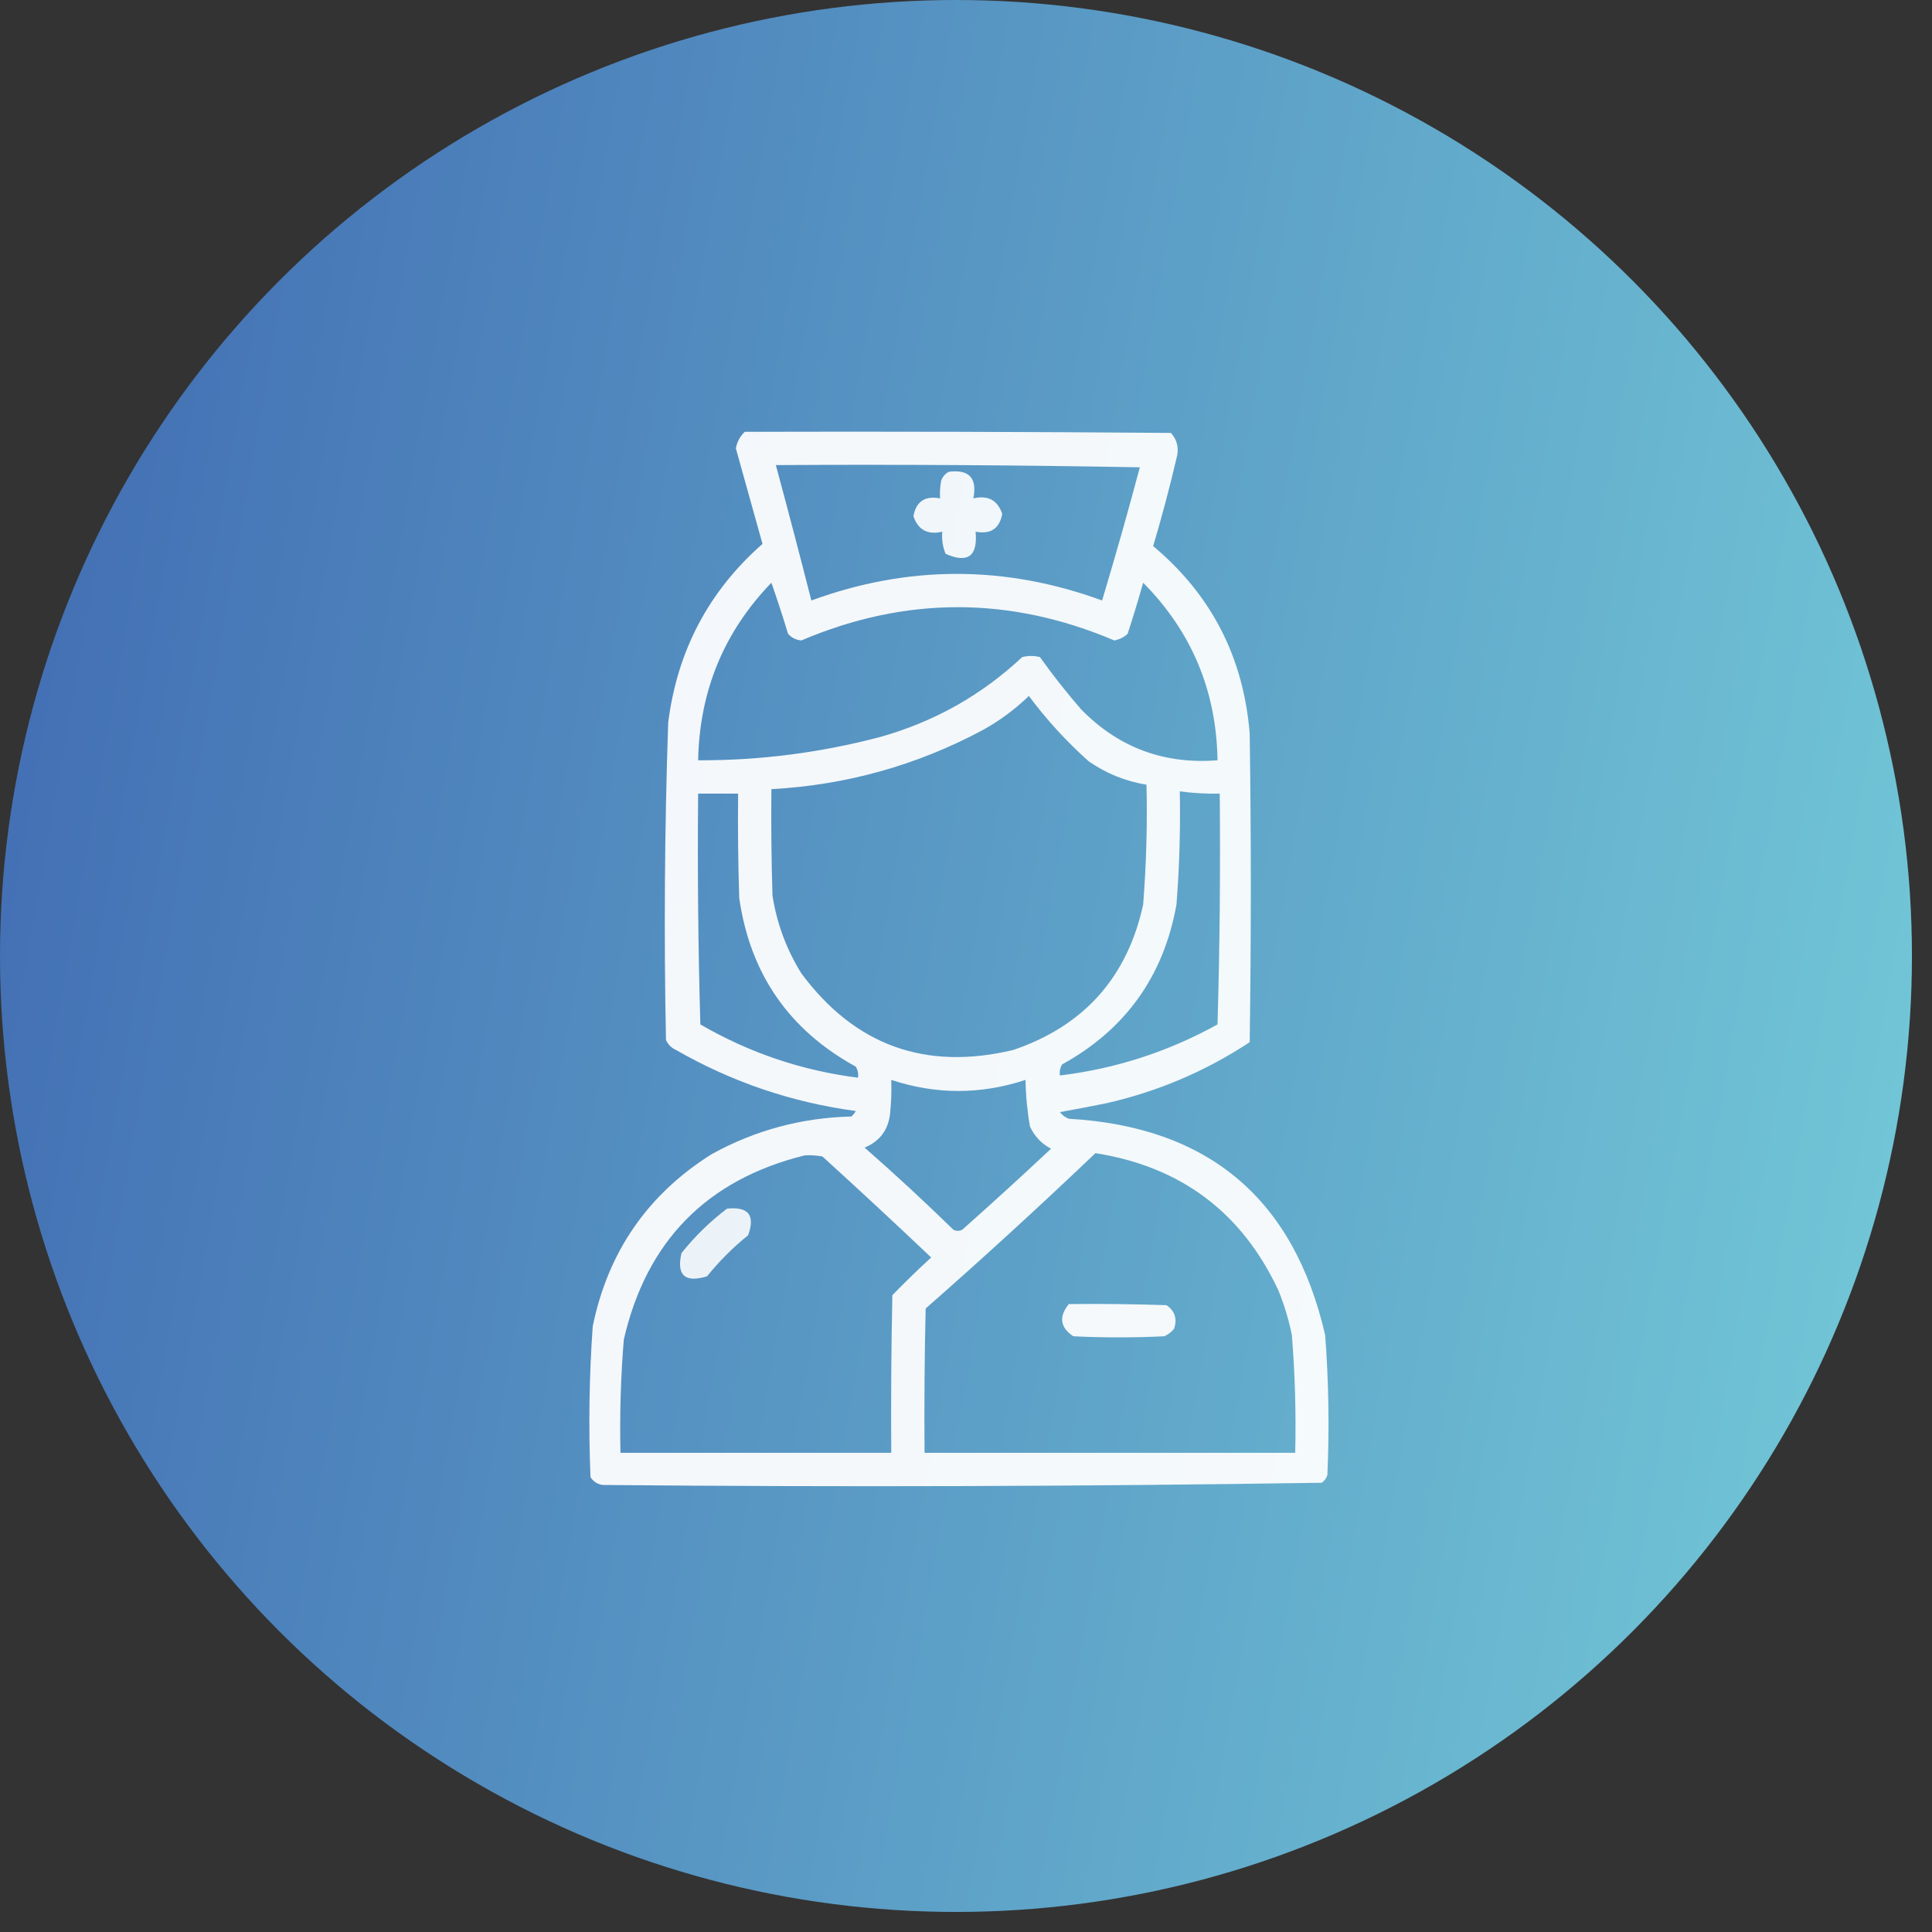 <svg width="89" height="89" viewBox="0 0 89 89" fill="none" xmlns="http://www.w3.org/2000/svg">
<rect x="0" y="0" width="89" height="89" fill="#333333" stroke="none"/>
<circle cx="44.038" cy="44.038" r="44.038" fill="url(#paint0_linear_2286_178)"/>
<path opacity="0.93" fill-rule="evenodd" clip-rule="evenodd" d="M34.308 19.892C40.852 19.875 47.396 19.892 53.94 19.943C54.239 20.276 54.324 20.668 54.195 21.119C53.877 22.479 53.519 23.825 53.122 25.157C55.802 27.399 57.285 30.279 57.569 33.797C57.638 38.534 57.638 43.272 57.569 48.009C55.547 49.343 53.349 50.28 50.974 50.821C50.259 50.966 49.543 51.102 48.827 51.23C48.935 51.372 49.071 51.474 49.236 51.537C55.669 51.903 59.606 55.226 61.046 61.506C61.208 63.65 61.242 65.797 61.148 67.947C61.1 68.094 61.015 68.213 60.892 68.305C49.858 68.475 38.816 68.509 27.765 68.407C27.525 68.372 27.337 68.253 27.202 68.049C27.107 65.728 27.141 63.411 27.305 61.097C28.01 57.668 29.833 55.027 32.775 53.173C34.777 52.067 36.924 51.488 39.216 51.434C39.304 51.364 39.372 51.279 39.421 51.179C36.477 50.783 33.716 49.845 31.139 48.367C30.927 48.27 30.774 48.117 30.679 47.907C30.581 43.031 30.616 38.157 30.781 33.286C31.2 29.976 32.648 27.232 35.126 25.055C34.717 23.587 34.308 22.121 33.899 20.658C33.953 20.355 34.09 20.1 34.308 19.892ZM35.74 21.425C41.33 21.391 46.919 21.425 52.508 21.527C51.96 23.584 51.381 25.629 50.77 27.662C46.304 26.029 41.839 26.029 37.376 27.662C36.846 25.579 36.301 23.5 35.74 21.425ZM35.535 26.844C35.805 27.612 36.06 28.396 36.302 29.196C36.465 29.38 36.67 29.482 36.916 29.503C41.717 27.46 46.523 27.46 51.332 29.503C51.569 29.458 51.774 29.356 51.946 29.196C52.2 28.418 52.438 27.634 52.661 26.844C54.894 29.096 56.036 31.823 56.087 35.024C53.613 35.217 51.517 34.433 49.799 32.672C49.129 31.901 48.499 31.1 47.907 30.27C47.634 30.201 47.362 30.201 47.089 30.27C45.216 32.025 43.035 33.251 40.545 33.95C37.798 34.676 35.004 35.034 32.161 35.024C32.222 31.838 33.347 29.111 35.535 26.844ZM47.396 32.059C48.209 33.153 49.129 34.158 50.157 35.075C50.963 35.632 51.85 35.99 52.815 36.149C52.857 37.993 52.806 39.834 52.661 41.67C51.929 45.026 49.935 47.259 46.68 48.367C42.635 49.337 39.38 48.161 36.916 44.84C36.231 43.739 35.788 42.546 35.586 41.261C35.535 39.625 35.518 37.989 35.535 36.353C38.975 36.166 42.213 35.263 45.249 33.644C46.041 33.208 46.756 32.68 47.396 32.059ZM54.349 36.455C54.958 36.538 55.572 36.572 56.189 36.558C56.223 40.103 56.189 43.647 56.087 47.191C53.817 48.448 51.397 49.232 48.827 49.543C48.798 49.36 48.832 49.19 48.93 49.032C51.85 47.422 53.605 44.968 54.195 41.67C54.332 39.935 54.383 38.197 54.349 36.455ZM32.161 36.558C32.775 36.558 33.388 36.558 34.002 36.558C33.985 38.16 34.002 39.762 34.053 41.363C34.554 44.856 36.343 47.447 39.421 49.134C39.518 49.292 39.552 49.462 39.523 49.645C36.935 49.317 34.516 48.499 32.263 47.191C32.161 43.647 32.127 40.103 32.161 36.558ZM41.057 49.747C43.117 50.427 45.179 50.427 47.242 49.747C47.254 50.471 47.322 51.187 47.447 51.895C47.656 52.346 47.979 52.687 48.418 52.917C47.073 54.177 45.71 55.421 44.328 56.649C44.192 56.717 44.056 56.717 43.919 56.649C42.587 55.35 41.224 54.089 39.83 52.866C40.534 52.571 40.926 52.042 41.005 51.281C41.056 50.771 41.074 50.26 41.057 49.747ZM50.463 53.121C54.407 53.744 57.219 55.857 58.899 59.461C59.166 60.123 59.371 60.805 59.512 61.506C59.657 63.308 59.708 65.114 59.665 66.925C53.974 66.925 48.282 66.925 42.59 66.925C42.573 64.709 42.59 62.494 42.641 60.279C45.299 57.944 47.907 55.559 50.463 53.121ZM37.069 53.224C37.344 53.207 37.616 53.224 37.887 53.275C39.575 54.81 41.245 56.361 42.897 57.927C42.288 58.485 41.691 59.065 41.108 59.665C41.057 62.085 41.039 64.505 41.057 66.925C36.899 66.925 32.741 66.925 28.583 66.925C28.544 65.183 28.595 63.445 28.736 61.71C29.782 57.171 32.56 54.342 37.069 53.224Z" fill="white"/>
<path opacity="0.917" fill-rule="evenodd" clip-rule="evenodd" d="M43.715 21.732C44.647 21.617 45.022 22.026 44.84 22.959C45.515 22.802 45.958 23.04 46.169 23.675C46.044 24.352 45.636 24.624 44.942 24.493C45.047 25.623 44.587 25.964 43.562 25.515C43.427 25.189 43.376 24.848 43.408 24.493C42.733 24.65 42.29 24.411 42.079 23.777C42.203 23.1 42.612 22.827 43.306 22.959C43.289 22.684 43.306 22.412 43.357 22.141C43.428 21.952 43.547 21.816 43.715 21.732Z" fill="white"/>
<path opacity="0.89" fill-rule="evenodd" clip-rule="evenodd" d="M33.49 55.678C34.477 55.573 34.801 55.982 34.462 56.905C33.763 57.467 33.133 58.097 32.57 58.796C31.549 59.104 31.157 58.746 31.394 57.723C32.015 56.949 32.713 56.267 33.49 55.678Z" fill="white"/>
<path opacity="0.934" fill-rule="evenodd" clip-rule="evenodd" d="M49.236 60.074C50.736 60.057 52.236 60.074 53.735 60.125C54.115 60.382 54.234 60.74 54.093 61.199C53.969 61.357 53.815 61.477 53.633 61.557C52.235 61.625 50.838 61.625 49.441 61.557C48.835 61.15 48.767 60.656 49.236 60.074Z" fill="white"/>
<defs>
<linearGradient id="paint0_linear_2286_178" x1="0" y1="0" x2="101.923" y2="17.938" gradientUnits="userSpaceOnUse">
<stop stop-color="#406AB2"/>
<stop offset="1" stop-color="#75CDD9"/>
</linearGradient>
</defs>
</svg>
